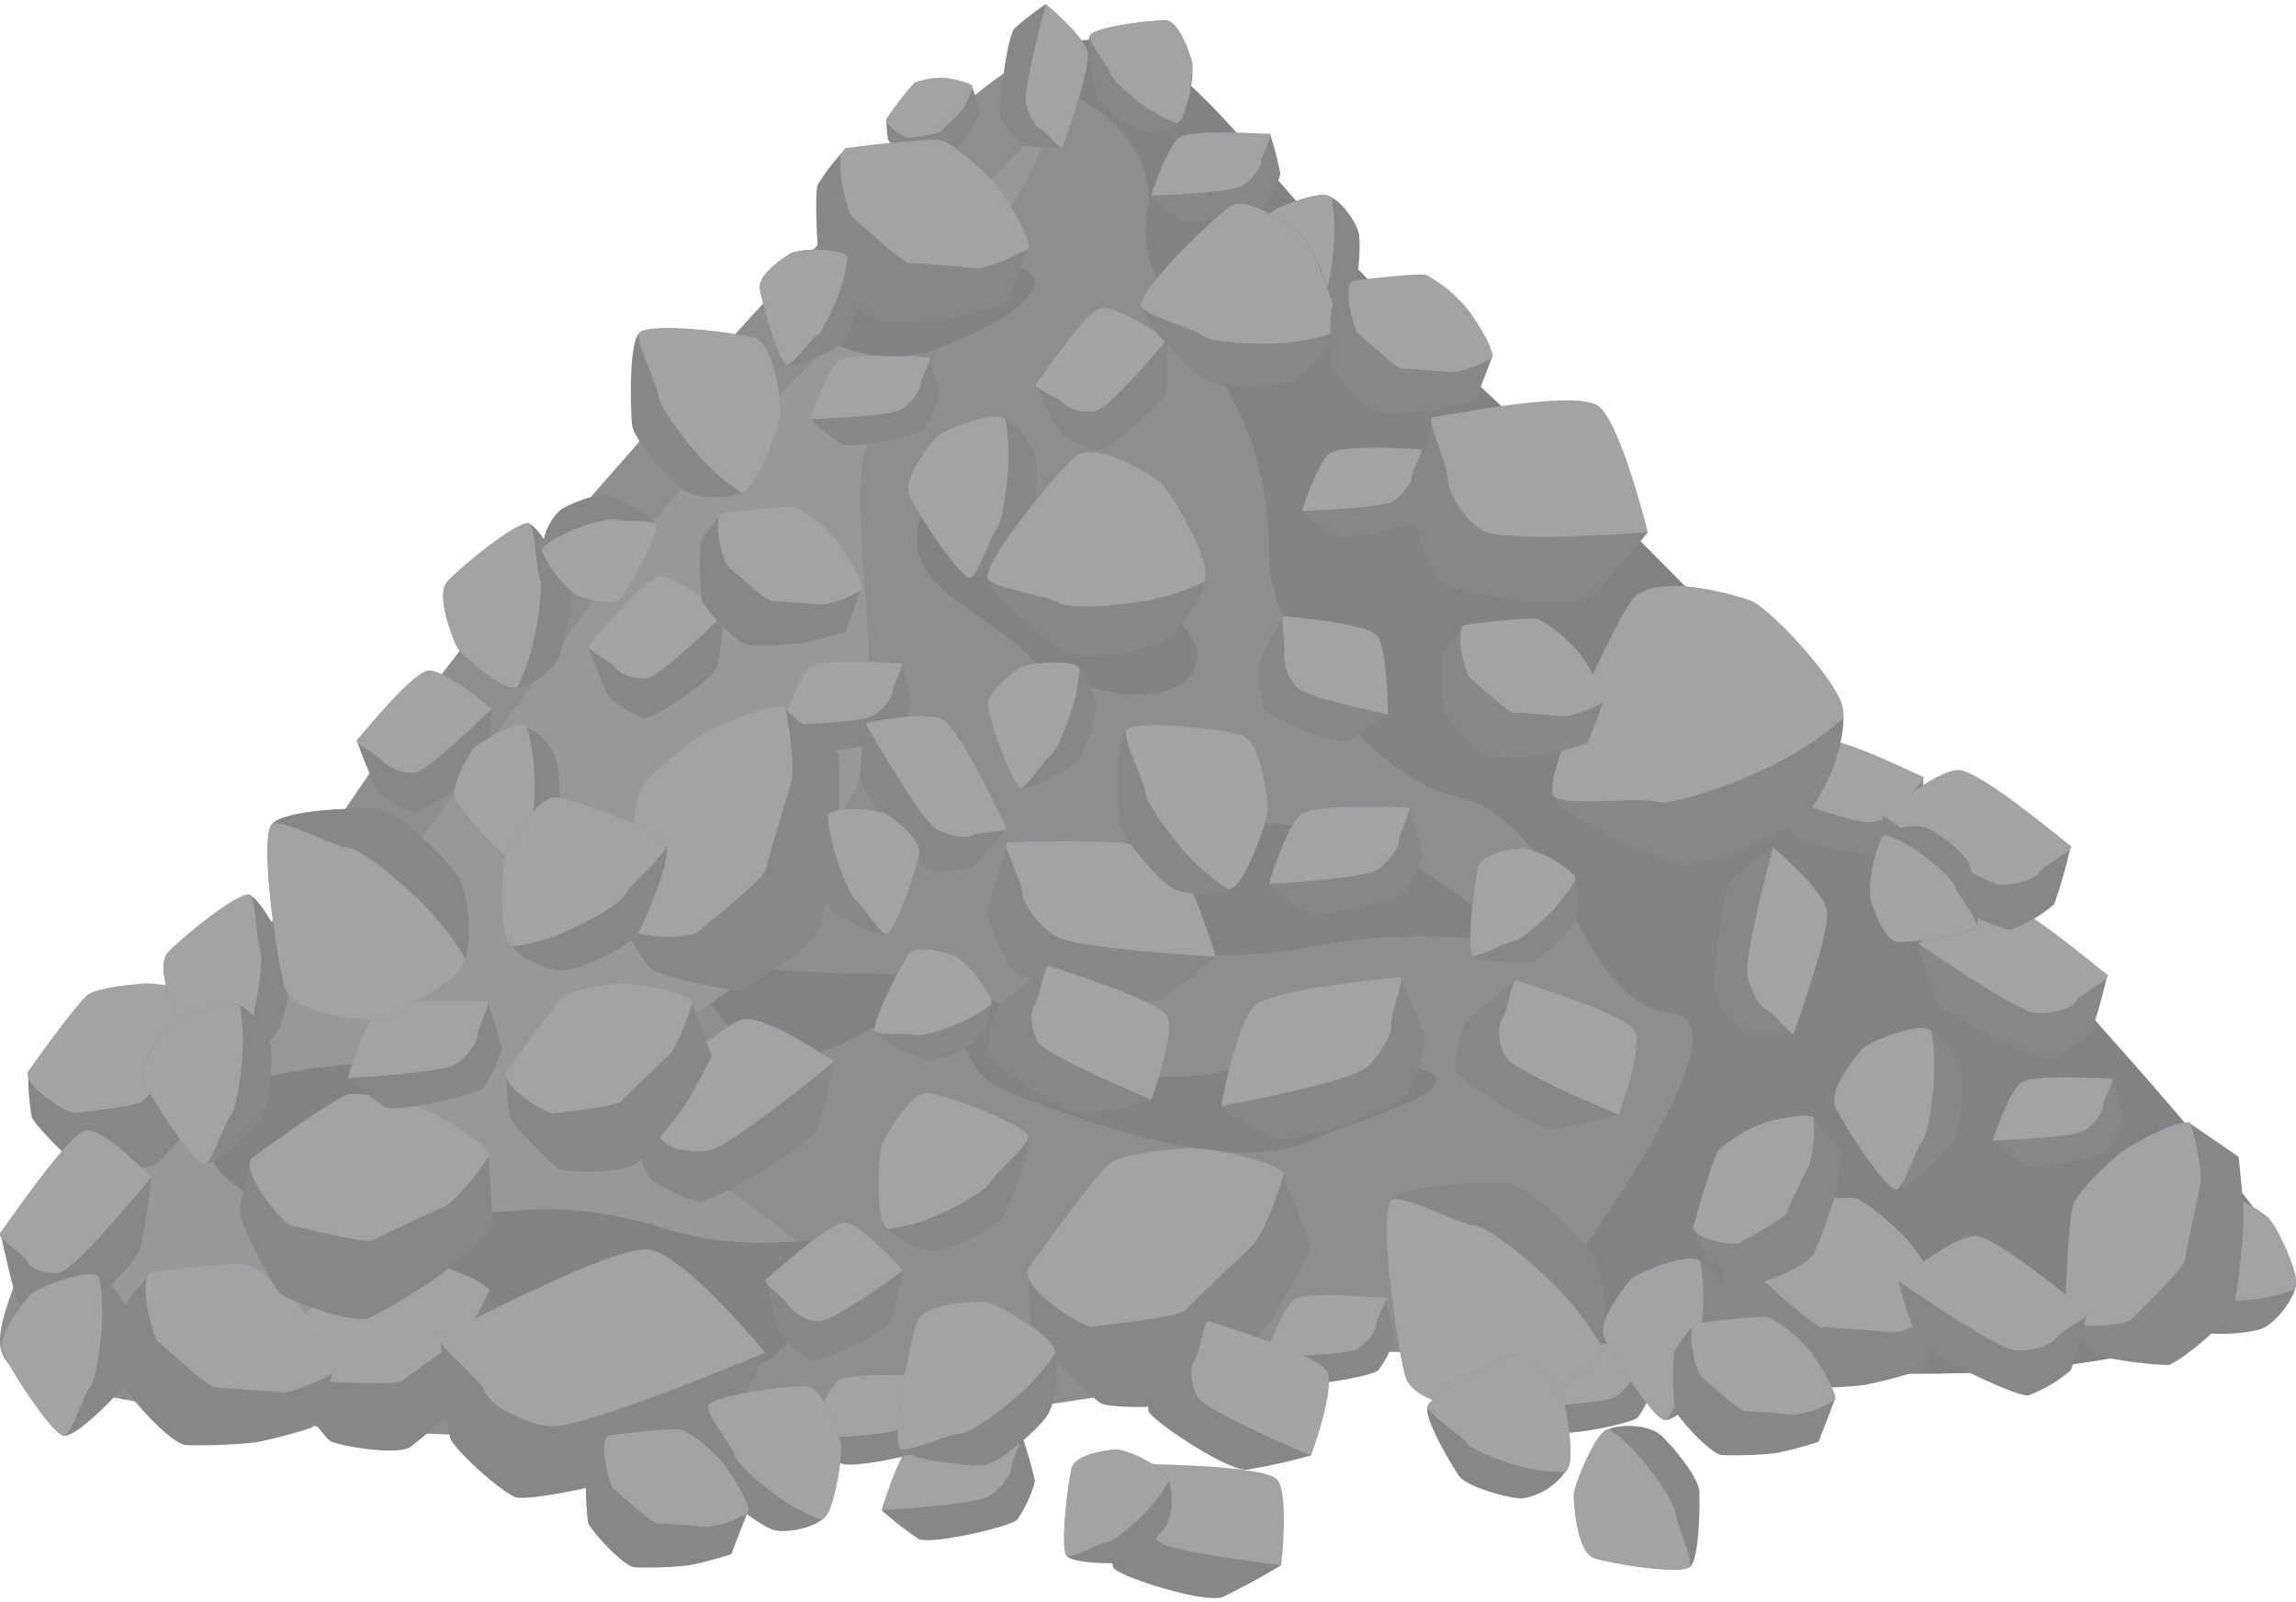 <?xml version="1.0"?>
<svg xmlns="http://www.w3.org/2000/svg" id="Ebene_1" data-name="Ebene 1" viewBox="0 0 220.74 153.22" width="86" height="60"><defs><style>.cls-1{fill:#8e8e90;}.cls-2{fill:#818284;}.cls-3{fill:#98989a;}.cls-4{fill:#878688;}.cls-5{fill:#a3a3a6;}</style></defs><path class="cls-1" d="M2.23,120.81S9.4,110.55,18,100.6C21.71,96.27,34,73.45,50.06,55.1,70.82,31.33,93,5.57,102.44,3.71c11.92-2.35,16.47,11.86,36.41,29.88,15.2,13.74,33.93,33.22,50.38,50.82,19.13,20.46,28.75,32.29,31,36.49,2.83,5.36-15.17,10.32-31.81,10.7-25.16.57-55.54-4.89-72.13,0-15.35,4.51-66.73,9.35-100.87,3.16C-1.85,131.64-1.85,131.64,2.23,120.81Z"/><path class="cls-2" d="M123.12,78.79c-2,0-15.15-1.43-16.3,3.93s-3.59,9,5.64,8.85,9.33-.24,16.33-1.42,16.74-.07,16.74-.07-7.07-6.53-12.2-8.58A47.06,47.06,0,0,0,123.12,78.79Z"/><path class="cls-2" d="M90.35,47a5.32,5.32,0,0,0-2,5.89c1.06,3.94,7,6.06,10.56,9.77s15.82,6,16.19,0S90.35,47,90.35,47Z"/><path class="cls-2" d="M66.54,92.39S70.24,103,77.9,101s10.63-8.09,13.77-2.6,1.62,5,11.18,8.37,18.15,4.79,23.21,2.47,19.58-5.92,7.19-7.57-19.75,4.27-27.33-.33S90.22,93,86.27,93.22,66.54,92.39,66.54,92.39Z"/><path class="cls-2" d="M189.23,84.41c-16.45-17.6-35.18-37.08-50.38-50.82-19.94-18-24.49-32.23-36.41-29.88a16,16,0,0,0-5.3,2.51S111.91,10,110.28,20.13,122,33.91,122,52.85c0,7.79,9.12,21.23,18,23.32,11.1,2.61,11.31,19.71,20.72,20.84,7.83.94-9.28,23.78-15.66,32.78,13.89.6,29.38,2.12,43.28,1.81,16.64-.38,34.64-5.34,31.81-10.7C218,116.7,208.36,104.87,189.23,84.41Z"/><path class="cls-3" d="M98.46,13.63s-29.24,29.94-32.87,33S35.4,87.47,35.4,87.47,10.66,111.88,9.83,117s1.43,14.91,17.8,13.24,32.2.52,36.79-.39,17.72-.19,16.45-6.06S50.8,104.51,60.19,100.42c18.6-8.09,17.5-17.3,21.66-24.25s-.57-26.83,1.28-33.09S106.19,8.32,98.46,13.63Z"/><path class="cls-2" d="M77.16,30.48A12.49,12.49,0,0,0,90.35,33c8-3,12.64-7.13,5.83-8.19S77.16,30.48,77.16,30.48Z"/><path class="cls-2" d="M37.83,101.66s-15.87.46-17.94,4.28,2.74,9.84,7.74,8.81,3.71,3.89,7.88-2.52S37.83,101.66,37.83,101.66Z"/><path class="cls-2" d="M29.65,120s6.77-6,13-4.37S52,114,64.12,117.75,83,115,78.46,124.07s-5.86,7-20.87,7.57-21.54.39-25.45-3.32A8.5,8.5,0,0,1,29.65,120Z"/><path class="cls-4" d="M2.72,102.57A22.37,22.37,0,0,0,3.06,107c.36.88,4.1,4.54,4.72,4.91s6.36.46,7.49-.61a57.23,57.23,0,0,0,4.41-5.24c.84-1.16,2.75-5,2.75-5l-1.89-5Z"/><path class="cls-5" d="M2.72,102.57s4.86-6.86,5.82-7.42,3.14-.81,5.09-1,7.14,1.11,6.91,1.86c-.63,2.1-1.6,4.43-2.25,5,0,0-3.42,3.24-4.57,4.43-.48.5-5.37,1-6.52,1.16C6.56,106.7,2.05,103.89,2.72,102.57Z"/><path class="cls-4" d="M122,20.2s-3.09,3.44-2.28,5.09,4.23,7,5.25,7.08,4.11-3,4.85-3.91,1-4.76.86-6.15-2-3.7-3.15-3.94S122.54,19.56,122,20.2Z"/><path class="cls-5" d="M119.73,25.29c-.81-1.65,2.28-5.09,2.28-5.09.53-.64,4.39-2.08,5.53-1.83a1.54,1.54,0,0,1,.48.19,17.66,17.66,0,0,1,.26,2.9c.06,2.07-.51,6.06-1,6.68s-1.61,4-2.25,4.23C124,32.26,120.53,26.93,119.73,25.29Z"/><path class="cls-4" d="M69.56,58.67A41.29,41.29,0,0,1,69,63.56c-.31,1.36-6.33,5.26-7.1,5.08a11.34,11.34,0,0,1-3.36-2,52.77,52.77,0,0,1-2-4.92Z"/><path class="cls-5" d="M69.56,58.67S65,54.92,63.49,55s-6.55,6.34-6.89,6.67,2.1,1.49,2.61,2.2a3.91,3.91,0,0,0,3.1.9C63.83,64.35,69.56,58.67,69.56,58.67Z"/><path class="cls-4" d="M47.29,67.72a43.23,43.23,0,0,1-.52,4.9c-.32,1.35-6.34,5.25-7.1,5.07a11.39,11.39,0,0,1-3.37-2,52.77,52.77,0,0,1-2-4.92Z"/><path class="cls-5" d="M47.29,67.72S42.76,64,41.23,64.05s-6.56,6.34-6.9,6.67,2.11,1.49,2.62,2.21a3.89,3.89,0,0,0,3.1.89C41.56,73.4,47.29,67.72,47.29,67.72Z"/><path class="cls-4" d="M75.23,69.31a27.92,27.92,0,0,0,2.93,2.39c.94.56,7.54-.81,8-1.36a10.5,10.5,0,0,0,1.5-3.1,31.57,31.57,0,0,0-1-3.87Z"/><path class="cls-5" d="M75.23,69.31s1.51-4.72,2.71-5.58,8.27-.34,8.7-.36-.83,2.06-.85,2.75-1.25,2-1.9,2.31C82.53,69.08,75.23,69.31,75.23,69.31Z"/><path class="cls-4" d="M218,116.6s-3.94-3.15-5.45-1.91-6.26,6.25-6.2,7.5,3.73,4.44,4.71,5.18,4.92.44,6.28,0,3.37-3,3.42-4.44S218.72,117.13,218,116.6Z"/><path class="cls-5" d="M212.53,114.69c1.51-1.24,5.45,1.91,5.45,1.91.74.53,2.81,4.93,2.76,6.35a2.36,2.36,0,0,1-.12.6,14.17,14.17,0,0,1-2.85.8c-2.06.41-6.13.39-6.84-.16s-4.3-1.26-4.6-2C206.27,120.94,211,115.93,212.53,114.69Z"/><path class="cls-4" d="M59.61,88s2.12,4,3,4.74,7.31,2.09,8.22,2.06,7.38-4.1,8-6.11a82.93,82.93,0,0,0,1.77-9c.24-1.9.06-7.56.06-7.56l-5.14-4.27Z"/><path class="cls-5" d="M59.61,88s1.29-11.17,2-12.49,3-3.17,5.09-4.76,8.64-4,8.84-2.94c.55,2.8.86,6.1.48,7.18,0,0-1.87,6.1-2.43,8.26-.24.91-5.4,5-6.58,6C66.37,89.81,59.65,90,59.61,88Z"/><path class="cls-4" d="M85.23,11a10.2,10.2,0,0,0,.16,2.07,13.5,13.5,0,0,0,2.2,2.26c.29.18,3,.2,3.47-.29a25.36,25.36,0,0,0,2-2.44c.39-.54,1.27-2.32,1.27-2.32l-.89-2.34Z"/><path class="cls-5" d="M85.23,11a32.53,32.53,0,0,1,2.69-3.45,7.14,7.14,0,0,1,2.35-.46c.91-.08,3.32.5,3.21.85a7,7,0,0,1-1,2.31s-1.58,1.51-2.11,2.07a14.87,14.87,0,0,1-3,.54C87,12.9,84.92,11.6,85.23,11Z"/><path class="cls-4" d="M168.72,115.57s-2.56,2.73-2.91,3.71-.06,7,.16,7.8,4.57,5.79,6.19,5.93a53.39,53.39,0,0,0,7.1-.27,52,52,0,0,0,5.64-1.5l2.13-5.49Z"/><path class="cls-5" d="M168.72,115.57s8.58-1.13,9.72-.74,3,2.06,4.59,3.59,4.71,7,4,7.33c-2,1.08-4.37,2-5.25,1.91,0,0-4.93-.42-6.65-.49-.73,0-4.84-3.82-5.83-4.67C168.74,122,167.25,116,168.72,115.57Z"/><path class="cls-4" d="M98.86,121.54s0,4.95.45,6.16,5.65,6.27,6.51,6.79,8.78.65,10.34-.82a77.78,77.78,0,0,0,6.09-7.23,78.62,78.62,0,0,0,3.81-6.88l-2.6-7Z"/><path class="cls-5" d="M98.86,121.54s6.71-9.45,8-10.22,4.33-1.1,7-1.32,9.86,1.54,9.54,2.58c-.88,2.9-2.22,6.1-3.11,6.86,0,0-4.73,4.47-6.32,6.11-.66.69-7.41,1.36-9,1.58C104.14,127.25,97.92,123.37,98.86,121.54Z"/><path class="cls-4" d="M81.38,13.83a20.63,20.63,0,0,0-2.77,3.54c-.33.93,0,6.65.15,7.43s4.35,5.51,5.9,5.64a48.45,48.45,0,0,0,6.76-.26,49.84,49.84,0,0,0,5.38-1.42l2-5.23Z"/><path class="cls-5" d="M81.38,13.83s8.17-1.08,9.25-.7,2.84,2,4.38,3.42,4.49,6.61,3.81,7c-1.88,1-4.16,1.93-5,1.82,0,0-4.69-.41-6.34-.47-.69,0-4.6-3.64-5.55-4.45C81.4,20,80,14.25,81.38,13.83Z"/><path class="cls-4" d="M27.75,127.59a23.21,23.21,0,0,0-.27,4.65c.26,1,3.61,5.35,4.2,5.83s6.49,1.52,7.8.61A56.88,56.88,0,0,0,44.74,134c1-1.05,3.51-4.69,3.51-4.69L47,123.8Z"/><path class="cls-5" d="M27.75,127.59s5.94-6.27,7-6.68,3.35-.32,5.37-.16,7.21,2.31,6.88,3c-.94,2.06-2.26,4.29-3,4.75,0,0-4,2.78-5.31,3.82-.57.44-5.67.14-6.88.12C31.14,132.47,26.87,128.84,27.75,127.59Z"/><path class="cls-4" d="M14.59,121.9a20.93,20.93,0,0,0-2.76,3.53c-.33.94-.06,6.66.15,7.43s4.35,5.51,5.89,5.65a51.59,51.59,0,0,0,6.76-.26A49.19,49.19,0,0,0,30,136.83l2-5.24Z"/><path class="cls-5" d="M14.59,121.9s8.18-1.08,9.26-.71,2.84,2,4.37,3.43,4.49,6.61,3.82,7c-1.88,1-4.16,1.94-5,1.82,0,0-4.68-.4-6.33-.46-.69,0-4.6-3.64-5.55-4.46C14.62,128,13.2,122.32,14.59,121.9Z"/><path class="cls-4" d="M24.22,110.91S23,115,23.06,116.19s3.15,6.93,3.73,7.62S34,127,35.63,126.24a64,64,0,0,0,6.88-4.2,62.88,62.88,0,0,0,4.89-4.59L47,110.84Z"/><path class="cls-5" d="M24.22,110.91s8-5.86,9.26-6.1,3.89.38,6.19,1,7.84,4.25,7.31,5c-1.45,2.16-3.38,4.42-4.31,4.79,0,0-5.06,2.31-6.79,3.2-.73.37-6.53-1.1-7.91-1.4C27.2,117.27,23,112.16,24.22,110.91Z"/><path class="cls-4" d="M198.51,126s2.07,3.22,2.91,3.75,6.31,1.15,7.08,1.05,5.94-4.08,6.33-5.83a69.28,69.28,0,0,0,.86-7.78c.08-1.62-.47-6.39-.47-6.39l-4.63-3.18Z"/><path class="cls-5" d="M198.51,126s.32-9.54.85-10.71,2.33-2.93,4-4.45,7-4,7.26-3.22c.66,2.32,1.15,5.08.9,6,0,0-1.15,5.3-1.48,7.17-.14.79-4.21,4.68-5.14,5.63C204.35,127,198.68,127.67,198.51,126Z"/><path class="cls-4" d="M122,84.57a31.7,31.7,0,0,0,3.53,2.77c1.14.64,8.94-1.18,9.51-1.85a12.21,12.21,0,0,0,1.71-3.72,36.39,36.39,0,0,0-1.33-4.57Z"/><path class="cls-5" d="M122,84.57s1.68-5.65,3.09-6.7,9.82-.64,10.33-.67-.94,2.47-.94,3.29-1.44,2.41-2.2,2.79C130.69,84.1,122,84.57,122,84.57Z"/><path class="cls-4" d="M169.93,75.72a35.91,35.91,0,0,0,2.36,4c.84,1.06,8.71,2.54,9.46,2.15a11.55,11.55,0,0,0,2.84-2.77,39.07,39.07,0,0,0,.3-4.79Z"/><path class="cls-5" d="M169.93,75.72s3.47-4.57,5.14-5,9.34,3.39,9.82,3.56-1.7,1.91-2,2.68-2.15,1.65-3,1.7C178.15,78.8,169.93,75.72,169.93,75.72Z"/><path class="cls-4" d="M33.42,103.24A31.13,31.13,0,0,0,37,106c1.13.64,8.94-1.18,9.5-1.85a12.21,12.21,0,0,0,1.71-3.72,36.39,36.39,0,0,0-1.33-4.57Z"/><path class="cls-5" d="M33.42,103.24s1.68-5.65,3.09-6.7,9.82-.64,10.33-.67-.94,2.46-.94,3.29-1.44,2.41-2.2,2.79C42.09,102.77,33.42,103.24,33.42,103.24Z"/><path class="cls-4" d="M84.75,144.76a32.39,32.39,0,0,0,3.54,2.76c1.13.64,8.94-1.18,9.51-1.84A12.37,12.37,0,0,0,99.51,142a38.17,38.17,0,0,0-1.33-4.57Z"/><path class="cls-5" d="M84.75,144.76s1.69-5.66,3.1-6.71,9.82-.64,10.33-.67-.94,2.47-.94,3.29-1.45,2.41-2.21,2.8C93.42,144.28,84.75,144.76,84.75,144.76Z"/><path class="cls-4" d="M100.56,0a26.81,26.81,0,0,0-3,2.31c-.78.8-1.65,8.11-1.33,8.79a9.61,9.61,0,0,0,2.21,2.53,24.15,24.15,0,0,0,3.68.12Z"/><path class="cls-5" d="M100.56,0s3.61,3,4,4.57-2.29,8.73-2.4,9.18S100.62,12.24,100,12s-1.33-1.93-1.4-2.7C98.48,7.68,100.56,0,100.56,0Z"/><path class="cls-4" d="M121.64,130a26.67,26.67,0,0,0,2.87,2.47c.93.59,7.55-.61,8-1.15a10.43,10.43,0,0,0,1.57-3.05,31.32,31.32,0,0,0-1-3.9Z"/><path class="cls-5" d="M121.64,130s1.61-4.67,2.83-5.5,8.27-.12,8.7-.13-.88,2-.91,2.72-1.29,2-1.94,2.26C128.93,129.92,121.64,130,121.64,130Z"/><path class="cls-4" d="M125.16,48.72a26.67,26.67,0,0,0,2.93,2.39c.94.56,7.54-.81,8-1.36a10.38,10.38,0,0,0,1.5-3.1,31.57,31.57,0,0,0-1-3.87Z"/><path class="cls-5" d="M125.16,48.72s1.51-4.72,2.72-5.57,8.26-.35,8.69-.37-.83,2.06-.85,2.75-1.25,2-1.89,2.31C132.46,48.49,125.16,48.72,125.16,48.72Z"/><path class="cls-4" d="M77.9,137.86a27.63,27.63,0,0,0,2.93,2.4c.94.56,7.54-.81,8-1.36a10.62,10.62,0,0,0,1.5-3.1,31.08,31.08,0,0,0-1-3.87Z"/><path class="cls-5" d="M77.9,137.86s1.51-4.71,2.71-5.57,8.27-.34,8.7-.36-.83,2.06-.85,2.75-1.25,2-1.9,2.3C85.2,137.64,77.9,137.86,77.9,137.86Z"/><path class="cls-4" d="M191.6,109.23a26.67,26.67,0,0,0,2.93,2.39c.94.56,7.54-.81,8-1.36a10.45,10.45,0,0,0,1.5-3.09,31.08,31.08,0,0,0-1-3.87Z"/><path class="cls-5" d="M191.6,109.23s1.51-4.72,2.71-5.57,8.27-.35,8.7-.36-.83,2-.85,2.74-1.25,2-1.9,2.31C198.9,109,191.6,109.23,191.6,109.23Z"/><path class="cls-4" d="M146.54,134.82a27.92,27.92,0,0,0,2.93,2.39c.94.56,7.54-.81,8-1.36a10.5,10.5,0,0,0,1.5-3.1,31.08,31.08,0,0,0-1-3.87Z"/><path class="cls-5" d="M146.54,134.82s1.51-4.72,2.72-5.58,8.26-.34,8.69-.36-.83,2.06-.85,2.75-1.25,2-1.89,2.31C153.84,134.59,146.54,134.82,146.54,134.82Z"/><path class="cls-4" d="M110.67,18.4a27.63,27.63,0,0,0,2.93,2.4c.94.56,7.54-.81,8-1.37a10.45,10.45,0,0,0,1.5-3.09,31.08,31.08,0,0,0-1-3.87Z"/><path class="cls-5" d="M110.67,18.4s1.51-4.71,2.72-5.57,8.26-.34,8.69-.36-.83,2-.85,2.75-1.25,2-1.89,2.3C118,18.18,110.67,18.4,110.67,18.4Z"/><path class="cls-4" d="M77.9,39.9a27.92,27.92,0,0,0,2.93,2.39c.94.56,7.54-.81,8-1.36a10.5,10.5,0,0,0,1.5-3.1,31.57,31.57,0,0,0-1-3.87Z"/><path class="cls-5" d="M77.9,39.9s1.51-4.72,2.71-5.57,8.27-.35,8.7-.37-.83,2.06-.85,2.75-1.25,2-1.9,2.31C85.2,39.67,77.9,39.9,77.9,39.9Z"/><path class="cls-4" d="M170.47,81.05a35.24,35.24,0,0,0-3.87,3c-1,1-2.14,10.51-1.72,11.39a12.68,12.68,0,0,0,2.87,3.28,32.3,32.3,0,0,0,4.76.15Z"/><path class="cls-5" d="M170.47,81.05S175.15,85,175.62,87s-3,11.31-3.11,11.89-2-2-2.74-2.26S168,94.11,168,93.11C167.77,91,170.47,81.05,170.47,81.05Z"/><path class="cls-4" d="M83.19,69.12a42.08,42.08,0,0,0-.5,5.17c.06,1.52,5.8,8.68,6.69,8.91A10.74,10.74,0,0,0,93.51,83a37.06,37.06,0,0,0,3.24-3.83Z"/><path class="cls-5" d="M83.19,69.12s5.78-1.27,7.45-.36,5.81,9.88,6.11,10.4-2.64.34-3.35.77-2.86-.21-3.6-.79C88.23,77.9,83.19,69.12,83.19,69.12Z"/><path class="cls-4" d="M184.43,90.32a44.74,44.74,0,0,0,1.78,5.5c.72,1.52,9.7,5.73,10.7,5.5a13.3,13.3,0,0,0,4.1-2.41,45.79,45.79,0,0,0,1.59-5.61Z"/><path class="cls-5" d="M184.43,90.32s5.3-4.36,7.4-4.32,10.24,6.94,10.77,7.3-2.52,1.74-3,2.57-3,1.3-4,1.1C193.42,96.54,184.43,90.32,184.43,90.32Z"/><path class="cls-4" d="M180.91,77.94a46,46,0,0,0,1.77,5.5c.73,1.52,9.71,5.73,10.71,5.5a13.3,13.3,0,0,0,4.1-2.41,45.79,45.79,0,0,0,1.59-5.61Z"/><path class="cls-5" d="M180.91,77.94s5.3-4.36,7.39-4.32,10.25,6.94,10.78,7.3-2.52,1.75-3.05,2.57-3,1.3-4,1.1C189.89,84.17,180.91,77.94,180.91,77.94Z"/><path class="cls-4" d="M182.51,122.73a44.74,44.74,0,0,0,1.78,5.5c.72,1.52,9.71,5.73,10.7,5.5a13.07,13.07,0,0,0,4.1-2.41,46,46,0,0,0,1.6-5.61Z"/><path class="cls-5" d="M182.51,122.73s5.31-4.36,7.4-4.32,10.25,6.94,10.78,7.3-2.52,1.74-3.06,2.56-3,1.31-4,1.11C191.5,129,182.51,122.73,182.51,122.73Z"/><path class="cls-4" d="M116.9,91.57a46.37,46.37,0,0,1-5.28,4.11c-1.68,1-13.32-1.75-14.16-2.74a18.41,18.41,0,0,1-2.55-5.55c0-.9,2-6.82,2-6.82Z"/><path class="cls-5" d="M116.9,91.57s-2.51-8.42-4.62-10-14.63-1-15.39-1,1.4,3.68,1.41,4.91,2.15,3.59,3.28,4.17C104,90.87,116.9,91.57,116.9,91.57Z"/><path class="cls-4" d="M73.57,129.62A76,76,0,0,1,69,138.17c-1.66,2.26-17.93,6.06-19.53,5.32s-5.59-4.38-6.12-5.51-1-9.94-1-9.94Z"/><path class="cls-5" d="M73.57,129.62s-7.56-9.2-11.06-9.89c-3.29-.65-19.2,7.9-20.19,8.31s3.69,3.82,4.33,5.39,4.6,3.25,6.35,3.28C56.7,136.77,73.57,129.62,73.57,129.62Z"/><path class="cls-4" d="M158.42,50.77A65.66,65.66,0,0,1,153,56.85c-1.74,1.48-13.77-.22-14.64-1.37a23.14,23.14,0,0,1-2.61-6.73c0-1.15,2.07-9,2.07-9Z"/><path class="cls-5" d="M158.42,50.77s-2.56-10.43-4.73-12.12-15.13,1-15.92,1.05,1.44,4.51,1.44,6.08,2.21,4.29,3.38,4.85C145.07,51.83,158.42,50.77,158.42,50.77Z"/><path class="cls-4" d="M112.23,32.22a43.42,43.42,0,0,1-.11,4.93c-.2,1.38-5.86,5.88-6.64,5.78a11.18,11.18,0,0,1-3.52-1.7,52.27,52.27,0,0,1-2.38-4.7Z"/><path class="cls-5" d="M112.23,32.22s-4.83-3.27-6.35-3-6,7-6.3,7.34,2.22,1.27,2.79,1.93a3.81,3.81,0,0,0,3.16.57C107,38.46,112.23,32.22,112.23,32.22Z"/><path class="cls-4" d="M133.44,68.27a34.85,34.85,0,0,1-3.85,2.53c-1.17.55-7.66-2.31-8-3.09a13.75,13.75,0,0,1-.58-4.17c.13-.65,2.35-4.72,2.35-4.72Z"/><path class="cls-5" d="M133.44,68.27s-.05-6.22-1-7.51-8.58-1.84-9-1.94.21,2.74,0,3.62a4.74,4.74,0,0,0,1.24,3.24C125.85,66.75,133.44,68.27,133.44,68.27Z"/><path class="cls-4" d="M86.83,121.74a42.45,42.45,0,0,1-1.18,4.76c-.49,1.29-7,4.18-7.7,3.88a11.66,11.66,0,0,1-3-2.57c-.32-.56-1.3-5.19-1.3-5.19Z"/><path class="cls-5" d="M86.83,121.74s-4-4.43-5.51-4.61-7.34,5.22-7.72,5.49,1.89,1.82,2.3,2.61a4,4,0,0,0,2.94,1.38C80.4,126.44,86.83,121.74,86.83,121.74Z"/><path class="cls-4" d="M80.19,101.66a50.13,50.13,0,0,1-1.53,6.3c-.68,1.75-10.35,7.33-11.47,7.17a14.58,14.58,0,0,1-4.77-2.28c-.51-.61-2.23-6.1-2.23-6.1Z"/><path class="cls-5" d="M80.19,101.66s-6.26-4.34-8.59-4.1c-2.18.23-10.85,8.74-11.41,9.19s3,1.7,3.61,2.56,3.43,1.16,4.54.84C70.69,109.47,80.19,101.66,80.19,101.66Z"/><path class="cls-4" d="M117.41,105.94a42.39,42.39,0,0,0,5.22,3.12c1.63.67,12-3.2,12.63-4.21A17.19,17.19,0,0,0,137,99.49c0-.83-2.48-6-2.48-6Z"/><path class="cls-5" d="M117.41,105.94s1.44-8,3.21-9.66,13.24-2.63,13.93-2.76-.91,3.52-.8,4.64-1.6,3.53-2.57,4.19C129.11,103.75,117.41,105.94,117.41,105.94Z"/><path class="cls-4" d="M14.55,112.77s-.56,4.82-1.07,6.8S6,127.41,5.19,127.23a9.87,9.87,0,0,1-3.48-2.51c-.38-.66-1.67-6.61-1.67-6.61Z"/><path class="cls-5" d="M14.55,112.77S10,108,8.27,108.27.45,117.63,0,118.11s2.16,1.86,2.65,2.8,2.5,1.28,3.3.94C7.7,121.14,14.55,112.77,14.55,112.77Z"/><path class="cls-4" d="M155.62,106.76a60.2,60.2,0,0,1-6.15,1.37c-1.79.19-9.36-4.8-9.51-5.71a11.91,11.91,0,0,1,.87-4.47,62.65,62.65,0,0,1,5-4.1Z"/><path class="cls-5" d="M155.62,106.76s2.37-6.41,1.55-8.05-10.78-4.62-11.33-4.86-.8,2.88-1.42,3.72-.18,3,.4,3.73C146,102.78,155.62,106.76,155.62,106.76Z"/><path class="cls-4" d="M123.18,150.05a62.66,62.66,0,0,1-5.63,3.06c-1.68.69-10.17-2-10.52-2.84a12,12,0,0,1-.2-4.57c.26-.72,3.87-5.37,3.87-5.37Z"/><path class="cls-5" d="M123.18,150.05s.79-6.87-.39-8.22-11.49-1.43-12.09-1.5-.09,3-.5,4,.54,3,1.26,3.49C113,148.9,123.18,150.05,123.18,150.05Z"/><path class="cls-4" d="M126.05,139.51a59.92,59.92,0,0,1-6.16,1.37c-1.78.19-9.36-4.8-9.5-5.71a11.68,11.68,0,0,1,.87-4.47,62.7,62.7,0,0,1,5-4.1Z"/><path class="cls-5" d="M126.05,139.51s2.37-6.42,1.54-8.06-10.77-4.61-11.33-4.85-.8,2.88-1.42,3.72-.18,3,.4,3.72C116.47,135.53,126.05,139.51,126.05,139.51Z"/><path class="cls-4" d="M110.69,105.31a59.92,59.92,0,0,1-6.16,1.37c-1.78.2-9.36-4.8-9.5-5.71a11.71,11.71,0,0,1,.87-4.47c.42-.62,5-4.1,5-4.1Z"/><path class="cls-5" d="M110.69,105.31s2.37-6.41,1.55-8-10.78-4.62-11.34-4.86-.8,2.88-1.42,3.72-.18,3,.4,3.73C101.11,101.33,110.69,105.31,110.69,105.31Z"/><path class="cls-4" d="M84.87,109.46s2.53-5.2,4.57-4.77,9,2.89,9.43,4.15-1.75,6.37-2.39,7.63-4.69,3-6.22,3.33-4.65-1.21-5.33-2.59S84.38,110.38,84.87,109.46Z"/><path class="cls-5" d="M89.44,104.69c-2-.43-4.57,4.77-4.57,4.77-.49.92-.62,6.37.06,7.75a2.54,2.54,0,0,0,.38.54,16.91,16.91,0,0,0,3.17-.71c2.22-.69,6.25-2.86,6.72-3.78s3.7-3.53,3.67-4.42C98.39,107.58,91.48,105.12,89.44,104.69Z"/><path class="cls-4" d="M43.88,61.68s-2.19-4.79-.82-6.23,6.66-5.78,7.77-5.51,3.39,4.77,3.9,6-.41,5.42-1,6.83-3.26,3.16-4.55,3S44.24,62.56,43.88,61.68Z"/><path class="cls-5" d="M43.06,55.45c-1.37,1.44.82,6.23.82,6.23.36.88,4,3.86,5.28,4a2.17,2.17,0,0,0,.56,0,20.15,20.15,0,0,0,1.19-3c.7-2.17,1.35-6.6,1-7.46s-.44-4.87-1.05-5.32C49.72,49.67,44.42,54,43.06,55.45Z"/><path class="cls-4" d="M17,97.37s-2.18-4.8-.82-6.23,6.66-5.78,7.77-5.51,3.39,4.77,3.9,6-.41,5.42-1,6.83-3.27,3.15-4.56,3S17.36,98.25,17,97.37Z"/><path class="cls-5" d="M16.17,91.14c-1.36,1.43.82,6.23.82,6.23.37.88,4,3.86,5.28,4a1.83,1.83,0,0,0,.56,0,18.46,18.46,0,0,0,1.19-3c.7-2.17,1.35-6.6,1-7.46s-.44-4.87-1-5.32C22.83,85.36,17.53,89.7,16.17,91.14Z"/><path class="cls-4" d="M144.09,135.34s-8.13-.21-9-3.53-2.56-15.26-1.33-16.84,9-1.76,11-1.67,7,4.89,8.36,7,1.69,7.74.45,9.68S145.55,135.44,144.09,135.34Z"/><path class="cls-5" d="M135.09,131.81c.87,3.32,9,3.53,9,3.53,1.46.1,8.27-3.44,9.51-5.39a3.74,3.74,0,0,0,.4-.92,29.73,29.73,0,0,0-3-4.23c-2.37-2.83-7.8-7.33-9.25-7.4s-6.87-3.08-8-2.43C132.53,116.55,134.22,128.49,135.09,131.81Z"/><path class="cls-4" d="M35.61,97.62s-7.48-.19-8.28-3.25-2.35-14-1.22-15.5,8.32-1.62,10.15-1.53,6.4,4.5,7.7,6.41,1.55,7.12.41,8.91S37,97.71,35.61,97.62Z"/><path class="cls-5" d="M27.33,94.37c.8,3.06,8.28,3.25,8.28,3.25,1.36.09,7.62-3.16,8.76-5a3.35,3.35,0,0,0,.37-.85,27.25,27.25,0,0,0-2.8-3.89c-2.18-2.61-7.18-6.74-8.51-6.81s-6.33-2.83-7.32-2.24C25,80.33,26.54,91.31,27.33,94.37Z"/><path class="cls-4" d="M75.06,39s-.43-6.36-2.62-6.92-10-1.46-11-.44-.82,7.14-.69,8.69,3.42,5.27,4.82,6.3,5.09,1,6.31,0S75.17,40.11,75.06,39Z"/><path class="cls-5" d="M72.44,32.05c2.19.56,2.62,6.92,2.62,6.92.11,1.14-1.94,6.6-3.16,7.64a2.56,2.56,0,0,1-.59.35,19.77,19.77,0,0,1-2.86-2.24c-1.92-1.75-5-5.84-5.13-7s-2.25-5.27-1.86-6.14C62.44,30.59,70.25,31.49,72.44,32.05Z"/><path class="cls-4" d="M121.88,77.15s-.42-6.36-2.61-6.92-10-1.46-11-.44-.82,7.14-.69,8.69,3.43,5.27,4.82,6.3,5.09,1,6.31,0S122,78.29,121.88,77.15Z"/><path class="cls-5" d="M119.27,70.23c2.19.56,2.61,6.92,2.61,6.92.12,1.14-1.94,6.6-3.16,7.64a2.56,2.56,0,0,1-.59.35,20.4,20.4,0,0,1-2.85-2.24c-1.92-1.75-5-5.84-5.13-7s-2.25-5.27-1.87-6.14C109.27,68.77,117.08,69.67,119.27,70.23Z"/><path class="cls-4" d="M150,133.56s-2.85-4.38-4.66-3.72-7.79,3.79-8.1,5,2.28,5.54,3,6.6,4.58,2.14,6,2.21a6.2,6.2,0,0,0,4.56-3.05C151.3,139.26,150.59,134.33,150,133.56Z"/><path class="cls-5" d="M145.38,129.84c1.81-.66,4.66,3.72,4.66,3.72.55.77,1.26,5.7.8,7a2.15,2.15,0,0,1-.29.53,15.1,15.1,0,0,1-3-.22c-2.09-.34-6-1.78-6.51-2.55s-3.73-2.71-3.81-3.52C137.59,133.63,143.58,130.49,145.38,129.84Z"/><path class="cls-4" d="M55.39,56.83s3.53,1.46,4.42.2,3.51-6.07,3.23-7-3.6-2.48-4.47-2.81-3.76.77-4.69,1.4a5.43,5.43,0,0,0-1.72,4.07A10.89,10.89,0,0,0,55.39,56.83Z"/><path class="cls-5" d="M59.81,57c-.89,1.26-4.42-.2-4.42-.2a10.89,10.89,0,0,1-3.23-4.12,1.77,1.77,0,0,1,0-.47,12.4,12.4,0,0,1,2-1.24c1.46-.77,4.5-1.66,5.13-1.42s3.44,0,3.8.47C63.32,51,60.71,55.76,59.81,57Z"/><path class="cls-4" d="M94.63,124.74s-5.81-.2-6.54,2.13-2.37,10.77-1.55,11.95,6.38,1.64,7.8,1.66,5.13-3.19,6.21-4.61,1.48-5.44.67-6.88S95.67,124.73,94.63,124.74Z"/><path class="cls-5" d="M88.09,126.87c.73-2.33,6.54-2.13,6.54-2.13,1,0,5.77,2.8,6.59,4.25a2.61,2.61,0,0,1,.25.67,21.23,21.23,0,0,1-2.32,2.89c-1.79,1.91-5.82,4.89-6.86,4.87s-5,1.91-5.75,1.4C85.72,137.64,87.35,129.2,88.09,126.87Z"/><path class="cls-4" d="M80.81,138.18s-1.43-5.29-3.38-5.32-8.71.81-9.37,1.87.52,6.2.89,7.49,3.79,3.76,5.14,4.35,4.49-.15,5.34-1.28S81.1,139.12,80.81,138.18Z"/><path class="cls-5" d="M77.43,132.86c1.95,0,3.38,5.32,3.38,5.32.29.94-.52,6-1.38,7.11a2.19,2.19,0,0,1-.44.41,15.85,15.85,0,0,1-2.79-1.31c-1.92-1.08-5.25-3.91-5.52-4.85s-2.79-4-2.62-4.81C68.72,133.67,75.48,132.83,77.43,132.86Z"/><path class="cls-4" d="M114.64,5.67s-1.1-4.08-2.6-4.1-6.72.62-7.23,1.44.4,4.78.69,5.78,2.92,2.89,4,3.35a4.61,4.61,0,0,0,4.12-1A12.4,12.4,0,0,0,114.64,5.67Z"/><path class="cls-5" d="M112,1.57c1.5,0,2.6,4.1,2.6,4.1a12.4,12.4,0,0,1-1.06,5.48,1.75,1.75,0,0,1-.34.32,12.63,12.63,0,0,1-2.15-1c-1.49-.84-4-3-4.26-3.74s-2.15-3.09-2-3.71C105.32,2.19,110.53,1.55,112,1.57Z"/><path class="cls-4" d="M91.85,91.5s-3.66-1.4-4.55-.07-3.46,6.35-3.15,7.28,3.78,2.44,4.68,2.76,3.84-.92,4.79-1.58a5.66,5.66,0,0,0,1.67-4.25A11.13,11.13,0,0,0,91.85,91.5Z"/><path class="cls-5" d="M87.3,91.43c.89-1.33,4.55.07,4.55.07a11.13,11.13,0,0,1,3.44,4.14,2.43,2.43,0,0,1,0,.49,13.52,13.52,0,0,1-2,1.33c-1.49.83-4.6,1.85-5.26,1.62s-3.53.12-3.92-.37C83.84,97.78,86.41,92.76,87.3,91.43Z"/><path class="cls-4" d="M125.17,22.34s-5-4.34-7-2.81-8.48,7.8-8.47,9.43,4.66,6,5.9,7,6.41.86,8.21.39,4.54-3.75,4.68-5.6S126.1,23.08,125.17,22.34Z"/><path class="cls-5" d="M118.14,19.53c2-1.53,7,2.81,7,2.81.93.74,3.43,6.61,3.29,8.46a3.1,3.1,0,0,1-.18.78,20.44,20.44,0,0,1-3.76.88c-2.72.41-8,.14-8.94-.61S110,29.94,109.67,29C109.66,27.33,116.1,21.06,118.14,19.53Z"/><path class="cls-4" d="M168.18,57.3s-9.31-3.2-11.45.21-8.25,16.24-7.41,18.56,9.65,5.81,11.94,6.55,9.6-2.62,11.94-4.38,4.62-8.08,3.9-10.81S169.88,57.8,168.18,57.3Z"/><path class="cls-5" d="M156.73,57.51c2.14-3.41,11.45-.21,11.45-.21,1.7.5,8.19,7.39,8.92,10.13a5,5,0,0,1,.13,1.22,33,33,0,0,1-4.94,3.52c-3.68,2.21-11.42,5-13.09,4.49s-8.88.6-9.88-.59C148.48,73.75,154.58,60.91,156.73,57.51Z"/><path class="cls-4" d="M90,41.67s-3.42,3.81-2.53,5.64,4.7,7.73,5.83,7.85,4.55-3.38,5.37-4.33,1.13-5.29,1-6.83-2.21-4.1-3.48-4.37S90.58,41,90,41.67Z"/><path class="cls-5" d="M87.46,47.31C86.57,45.48,90,41.67,90,41.67c.59-.71,4.87-2.31,6.14-2a1.88,1.88,0,0,1,.52.22,19.4,19.4,0,0,1,.3,3.21c.06,2.3-.57,6.72-1.17,7.41S94,54.94,93.29,55.16C92.16,55,88.35,49.13,87.46,47.31Z"/><path class="cls-4" d="M76.15,23.89s-3.35,1.9-3.09,3.48,1.77,6.93,2.57,7.31,4.1-1.28,4.91-1.77,2-3.59,2.19-4.77S82,24.54,81.12,24A9.37,9.37,0,0,0,76.15,23.89Z"/><path class="cls-5" d="M73.06,27.37c-.26-1.58,3.09-3.48,3.09-3.48a9.37,9.37,0,0,1,5,.11,1.78,1.78,0,0,1,.34.3A16,16,0,0,1,81,26.74c-.46,1.71-1.88,4.8-2.48,5.15s-2.29,2.82-2.86,2.79C74.83,34.3,73.32,29,73.06,27.37Z"/><path class="cls-4" d="M2.87,124.12s-3.42,3.81-2.53,5.64,4.7,7.73,5.83,7.85,4.55-3.38,5.37-4.33,1.13-5.29,1-6.83-2.21-4.1-3.48-4.37S3.46,123.41,2.87,124.12Z"/><path class="cls-5" d="M.34,129.76c-.89-1.83,2.53-5.64,2.53-5.64.59-.71,4.87-2.31,6.14-2a1.88,1.88,0,0,1,.52.22,19.4,19.4,0,0,1,.3,3.21c.06,2.3-.57,6.72-1.17,7.41s-1.78,4.47-2.49,4.69C5,137.49,1.23,131.58.34,129.76Z"/><path class="cls-4" d="M16.39,98s-3.41,3.81-2.53,5.64,4.7,7.73,5.83,7.85,4.55-3.38,5.37-4.33,1.14-5.29,1-6.83S23.8,96.26,22.53,96,17,97.32,16.39,98Z"/><path class="cls-5" d="M13.86,103.67C13,101.84,16.39,98,16.39,98c.6-.71,4.87-2.31,6.14-2a1.88,1.88,0,0,1,.52.22,19.4,19.4,0,0,1,.3,3.21c.06,2.3-.57,6.72-1.17,7.41s-1.78,4.47-2.49,4.69C18.56,111.4,14.75,105.49,13.86,103.67Z"/><path class="cls-4" d="M179,100.46s-3.42,3.81-2.53,5.63,4.69,7.73,5.82,7.85,4.56-3.38,5.38-4.33,1.13-5.28.95-6.82-2.21-4.1-3.49-4.37S179.61,99.74,179,100.46Z"/><path class="cls-5" d="M176.49,106.09c-.89-1.82,2.53-5.63,2.53-5.63.59-.72,4.86-2.31,6.13-2a1.88,1.88,0,0,1,.53.21,19.69,19.69,0,0,1,.29,3.22c.06,2.3-.57,6.71-1.16,7.41s-1.79,4.47-2.5,4.68C181.18,113.82,177.38,107.92,176.49,106.09Z"/><path class="cls-4" d="M151.33,143.48s.14,5.35,2,5.91,8.33,1.62,9.19.8.92-5.95.86-7.25-2.69-4.55-3.83-5.48-4.23-1.08-5.28-.25S151.27,142.52,151.33,143.48Z"/><path class="cls-5" d="M153.29,149.39c-1.82-.56-2-5.91-2-5.91-.06-1,1.84-5.45,2.9-6.27a1.58,1.58,0,0,1,.5-.27,17.35,17.35,0,0,1,2.32,2c1.55,1.55,4,5.1,4.07,6.06s1.71,4.5,1.36,5.21C161.62,151,155.1,149.94,153.29,149.39Z"/><path class="cls-4" d="M156.79,122.62s-3.42,3.81-2.53,5.63,4.7,7.73,5.83,7.85,4.55-3.38,5.37-4.33,1.13-5.28.95-6.82-2.21-4.1-3.48-4.37S157.38,121.9,156.79,122.62Z"/><path class="cls-5" d="M154.26,128.25c-.89-1.82,2.53-5.63,2.53-5.63.59-.72,4.87-2.31,6.14-2a1.83,1.83,0,0,1,.52.21,19.4,19.4,0,0,1,.3,3.21c.06,2.3-.57,6.72-1.17,7.42s-1.78,4.47-2.49,4.68C159,136,155.15,130.08,154.26,128.25Z"/><path class="cls-4" d="M179.79,85.89s1.16,4.24,2.72,4.26,7-.66,7.51-1.51-.42-5-.72-6-3-3-4.13-3.48a4.8,4.8,0,0,0-4.28,1A13.15,13.15,0,0,0,179.79,85.89Z"/><path class="cls-5" d="M182.51,90.15c-1.56,0-2.72-4.26-2.72-4.26a13.15,13.15,0,0,1,1.1-5.7,2.25,2.25,0,0,1,.35-.33,12.8,12.8,0,0,1,2.24,1c1.55.87,4.21,3.13,4.43,3.88s2.25,3.2,2.11,3.85C189.49,89.49,184.07,90.17,182.51,90.15Z"/><path class="cls-4" d="M98.09,63.77S94.62,66,95,67.69s2.27,7.28,3.14,7.63,4.3-1.64,5.14-2.21,1.92-4,2.08-5.24-1-3.8-2-4.31S98.7,63.33,98.09,63.77Z"/><path class="cls-5" d="M95,67.69c-.36-1.67,3.11-3.92,3.11-3.92.61-.44,4.33-.72,5.3-.21a2.26,2.26,0,0,1,.38.29,17.57,17.57,0,0,1-.38,2.64c-.4,1.86-1.75,5.25-2.37,5.66s-2.29,3.17-2.9,3.17C97.25,75,95.34,69.36,95,67.69Z"/><path class="cls-4" d="M85.25,77.87s3.47,2.25,3.11,3.92-2.27,7.28-3.15,7.63-4.3-1.64-5.13-2.22S78.15,83.24,78,82s1-3.8,2-4.31S84.64,77.43,85.25,77.87Z"/><path class="cls-5" d="M88.36,81.79c.36-1.67-3.11-3.92-3.11-3.92-.61-.44-4.34-.72-5.3-.21a1.92,1.92,0,0,0-.38.29A16.34,16.34,0,0,0,80,80.59c.4,1.86,1.75,5.24,2.36,5.66s2.29,3.17,2.9,3.17C86.09,89.07,88,83.46,88.36,81.79Z"/><path class="cls-4" d="M146.51,81.16s-4,.21-4.42,1.87-1.1,7.59-.48,8.36,4.5.76,5.49.68,3.39-2.51,4.07-3.55a6.19,6.19,0,0,0,.12-4.81A10.53,10.53,0,0,0,146.51,81.16Z"/><path class="cls-5" d="M142.09,83c.4-1.66,4.42-1.87,4.42-1.87a10.53,10.53,0,0,1,4.78,2.55,1.7,1.7,0,0,1,.2.45A14.33,14.33,0,0,1,150,86.3c-1.14,1.43-3.78,3.73-4.5,3.78s-3.38,1.62-3.92,1.31C141,90.62,141.7,84.69,142.09,83Z"/><path class="cls-4" d="M107.46,138.93s-4,.2-4.42,1.86-1.1,7.6-.48,8.37,4.5.75,5.48.68,3.4-2.51,4.07-3.56a6.08,6.08,0,0,0,.12-4.8A10.45,10.45,0,0,0,107.46,138.93Z"/><path class="cls-5" d="M103,140.79c.39-1.66,4.42-1.86,4.42-1.86a10.45,10.45,0,0,1,4.77,2.55,1.34,1.34,0,0,1,.21.45,14.36,14.36,0,0,1-1.46,2.13c-1.14,1.44-3.79,3.73-4.5,3.79s-3.38,1.61-3.92,1.31C101.94,148.39,102.65,142.45,103,140.79Z"/><path class="cls-4" d="M45.34,71.82s-2.37,3.58-1.44,5,4.71,5.7,5.64,5.65,3.35-3.38,3.92-4.27.34-4.48,0-5.71-2.27-3.06-3.34-3.11S45.75,71.16,45.34,71.82Z"/><path class="cls-5" d="M43.9,76.77c-.93-1.37,1.44-5,1.44-5,.41-.66,3.73-2.54,4.8-2.49a1.31,1.31,0,0,1,.45.1,16.68,16.68,0,0,1,.6,2.59c.31,1.88.28,5.58-.13,6.23s-1,3.9-1.52,4.17C48.61,82.47,44.83,78.15,43.9,76.77Z"/><path class="cls-4" d="M111.31,45.75s-6-4.11-8.1-2.13-8.49,9.79-8.28,11.59,5.83,6,7.32,7,7.2.07,9.13-.7,4.59-4.76,4.53-6.83S112.42,46.45,111.31,45.75Z"/><path class="cls-5" d="M103.21,43.62c2.08-2,8.1,2.13,8.1,2.13,1.11.7,4.54,6.84,4.6,8.91a3.23,3.23,0,0,1-.11.89A22.78,22.78,0,0,1,111.74,57c-2.95.82-8.86,1.26-9.95.55s-6.35-1.35-6.86-2.39C94.72,53.41,101.14,45.59,103.21,43.62Z"/><path class="cls-4" d="M140.85,59.66a15.69,15.69,0,0,0-2.11,2.71,25.46,25.46,0,0,0,.11,5.67c.15.59,3.32,4.2,4.5,4.31a39.63,39.63,0,0,0,5.16-.2,36.76,36.76,0,0,0,4.11-1.09l1.55-4Z"/><path class="cls-5" d="M140.85,59.66s6.24-.82,7.07-.53a13.6,13.6,0,0,1,3.34,2.61c1.17,1.12,3.42,5.05,2.91,5.33a9.86,9.86,0,0,1-3.82,1.39s-3.58-.31-4.84-.36c-.53,0-3.51-2.77-4.24-3.4C140.86,64.35,139.78,60,140.85,59.66Z"/><path class="cls-4" d="M163.07,126.8a15.9,15.9,0,0,0-2.12,2.7,26.07,26.07,0,0,0,.12,5.67c.15.6,3.32,4.21,4.5,4.31a38,38,0,0,0,5.16-.19,39.14,39.14,0,0,0,4.11-1.09l1.54-4Z"/><path class="cls-5" d="M163.07,126.8s6.24-.82,7.06-.54a13.5,13.5,0,0,1,3.34,2.62c1.18,1.11,3.43,5.05,2.91,5.33a9.71,9.71,0,0,1-3.81,1.38s-3.58-.31-4.84-.35c-.53,0-3.52-2.78-4.24-3.4C163.08,131.49,162,127.12,163.07,126.8Z"/><path class="cls-4" d="M58.54,137.59a15.94,15.94,0,0,0-2.11,2.7,26.06,26.06,0,0,0,.11,5.67c.15.6,3.32,4.21,4.5,4.31a38,38,0,0,0,5.16-.19A39.14,39.14,0,0,0,70.31,149l1.55-4Z"/><path class="cls-5" d="M58.54,137.59s6.24-.82,7.07-.54A13.69,13.69,0,0,1,69,139.67c1.17,1.11,3.42,5.05,2.91,5.33A9.8,9.8,0,0,1,68,146.38s-3.58-.31-4.84-.35c-.53,0-3.51-2.78-4.24-3.4C58.55,142.28,57.47,137.91,58.54,137.59Z"/><path class="cls-4" d="M162.81,117.51a17.19,17.19,0,0,0,1.4,3.21,20.78,20.78,0,0,0,4.78,2.17c.56.09,4.84-1.64,5.41-2.79a47.75,47.75,0,0,0,1.91-5.26c.33-1.12.75-4.57.75-4.57l-2.7-3.16Z"/><path class="cls-5" d="M162.81,117.51s1.84-6.61,2.41-7.32a13,13,0,0,1,3.52-2.3c1.4-.73,5.59-1.41,5.62-.78a12.4,12.4,0,0,1-.39,4.4s-1.7,3.47-2.24,4.71c-.23.52-3.73,2.42-4.55,2.89C166.73,119.38,162.65,118.7,162.81,117.51Z"/><path class="cls-4" d="M130.11,26.59a15.94,15.94,0,0,0-2.11,2.7,26.81,26.81,0,0,0,.11,5.68c.16.59,3.33,4.2,4.51,4.31a39.7,39.7,0,0,0,5.16-.2A36.76,36.76,0,0,0,141.89,38l1.54-4Z"/><path class="cls-5" d="M130.11,26.59s6.25-.82,7.07-.53a13.42,13.42,0,0,1,3.34,2.61c1.17,1.12,3.43,5,2.91,5.33a9.92,9.92,0,0,1-3.82,1.39s-3.58-.31-4.83-.36c-.53,0-3.52-2.78-4.24-3.4C130.13,31.28,129.05,26.91,130.11,26.59Z"/><path class="cls-4" d="M69.48,48.94a15.54,15.54,0,0,0-2.11,2.7,26.08,26.08,0,0,0,.11,5.67c.15.59,3.32,4.21,4.5,4.31a37.94,37.94,0,0,0,5.16-.2,37.28,37.28,0,0,0,4.11-1.08l1.55-4Z"/><path class="cls-5" d="M69.48,48.94s6.24-.83,7.07-.54A13.6,13.6,0,0,1,79.89,51c1.17,1.12,3.42,5.05,2.91,5.33A9.86,9.86,0,0,1,79,57.73s-3.58-.31-4.84-.36c-.53,0-3.51-2.77-4.24-3.4C69.49,53.62,68.41,49.26,69.48,48.94Z"/><path class="cls-4" d="M48.71,102.6a22.32,22.32,0,0,0,.34,4.46c.36.88,4.1,4.54,4.72,4.91s6.36.46,7.49-.6a56,56,0,0,0,4.41-5.25c.84-1.15,2.75-5,2.75-5l-1.89-5Z"/><path class="cls-5" d="M48.71,102.6s4.86-6.86,5.82-7.42a15.83,15.83,0,0,1,5.09-1c2-.16,7.14,1.1,6.91,1.86-.63,2.1-1.6,4.42-2.25,5,0,0-3.42,3.25-4.57,4.44-.48.5-5.37,1-6.52,1.15C52.55,106.73,48,103.93,48.71,102.6Z"/><path class="cls-4" d="M48.7,81.51s2.77-5.7,5-5.23,9.8,3.17,10.34,4.55-1.92,7-2.62,8.36-5.15,3.34-6.83,3.66S49.5,91.52,48.76,90,48.16,82.52,48.7,81.51Z"/><path class="cls-5" d="M53.71,76.28c-2.24-.47-5,5.23-5,5.23-.54,1-.68,7,.06,8.5a3.32,3.32,0,0,0,.41.59,19.07,19.07,0,0,0,3.48-.78c2.44-.75,6.85-3.14,7.37-4.14s4-3.87,4-4.85C63.51,79.45,56,76.75,53.71,76.28Z"/></svg>
